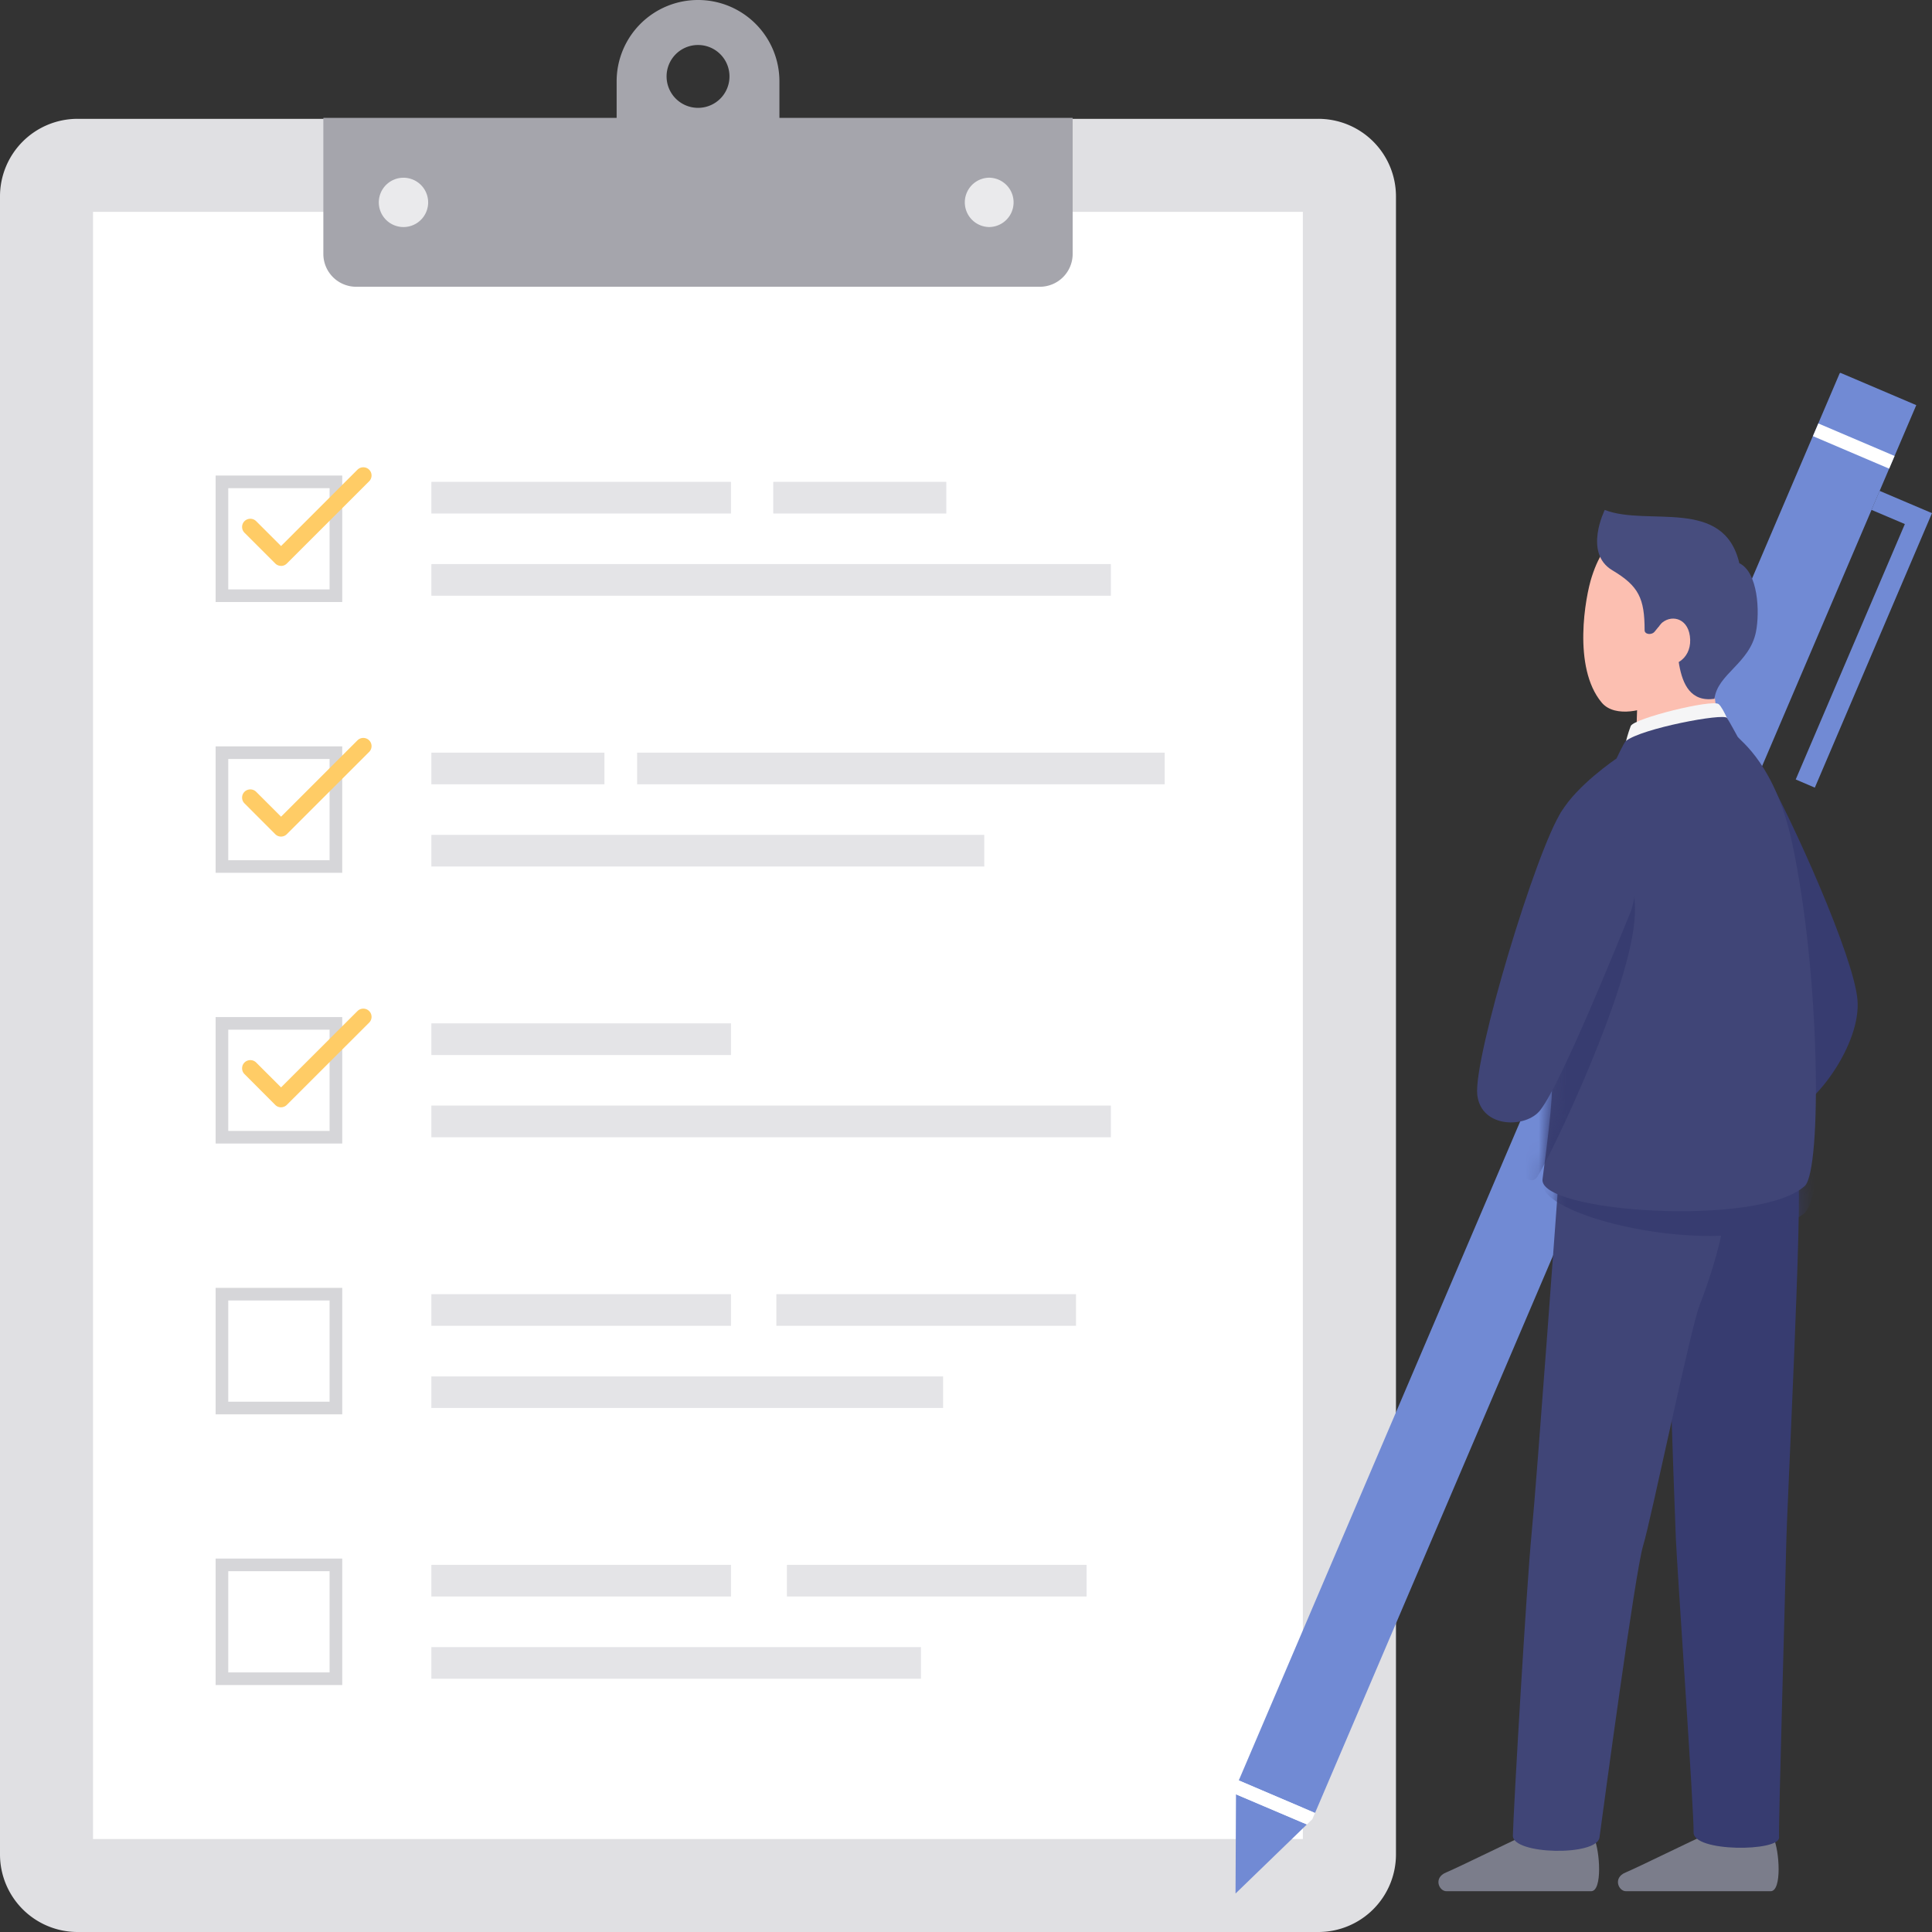 <svg fill="none" xmlns="http://www.w3.org/2000/svg" viewBox="0 0 140 140"><rect x="0" y="0" width="140" height="140" fill="#333333" stroke="none"/><mask id="a" style="mask-type:alpha" maskUnits="userSpaceOnUse" x="0" y="0" width="140" height="140"><path fill="#fff" d="M0 0h140v140H0z"/></mask><g clip-path="url(#b)"><path d="M95.533 8.611H5.623A5.621 5.621 0 0 0 0 14.23V134.38A5.622 5.622 0 0 0 5.624 140h89.909a5.622 5.622 0 0 0 5.624-5.619V14.23a5.622 5.622 0 0 0-5.624-5.619Z" fill="#E0E0E3"/><path d="M94.41 15.35H6.742v117.912H94.41V15.349Z" fill="#fff"/><path d="M52.971 34.918H31.258v2.293H52.97v-2.293ZM68.572 34.918h-12.54v2.293h12.54v-2.293ZM80.498 40.876h-49.24v2.292h49.24v-2.292ZM43.798 54.54h-12.54v2.293h12.54V54.54ZM84.397 54.54H46.168v2.293h38.23V54.54ZM71.324 60.498H31.258v2.293h40.066v-2.293ZM52.971 74.157H31.258v2.293H52.97v-2.293ZM80.498 80.115h-49.24v2.293h49.24v-2.293ZM52.971 93.78H31.258v2.293H52.97V93.78ZM77.972 93.78H56.258v2.293h21.714V93.78ZM68.34 99.738H31.258v2.292H68.34v-2.292Z" fill="#E4E4E7"/><path d="M24.799 102.488h-9.174v-9.165h9.174v9.165Zm-8.258-.915h7.342v-7.336H16.54v7.336Z" fill="#D6D6D9"/><path d="M52.971 113.397H31.258v2.293H52.97v-2.293ZM78.737 113.397H57.023v2.293h21.714v-2.293ZM66.734 119.355H31.258v2.293h35.477v-2.293Z" fill="#E4E4E7"/><path d="M24.799 122.105h-9.174v-9.165h9.174v9.165Zm-8.258-.915h7.342v-7.335H16.54v7.335Z" fill="#D6D6D9"/><path d="M23.426 8.541h54.303v9.86a2.38 2.38 0 0 1-2.38 2.379H25.811a2.38 2.38 0 0 1-2.38-2.38V8.542h-.006Z" fill="#A5A5AC"/><path d="M50.582 0a5.894 5.894 0 0 0-5.898 5.893v8.283a5.894 5.894 0 0 0 5.898 5.893 5.894 5.894 0 0 0 5.898-5.893V5.893A5.894 5.894 0 0 0 50.582 0Zm0 7.815a2.278 2.278 0 0 1-2.279-2.277 2.275 2.275 0 0 1 2.279-2.277 2.275 2.275 0 0 1 2.279 2.277 2.275 2.275 0 0 1-2.279 2.277Z" fill="#A5A5AC"/><path d="M31.026 14.666a1.79 1.79 0 0 1-1.788 1.787 1.79 1.79 0 0 1-1.789-1.787 1.79 1.79 0 0 1 1.789-1.787 1.79 1.79 0 0 1 1.788 1.787ZM71.66 16.453a1.788 1.788 0 1 0 .001-3.576 1.788 1.788 0 0 0-.002 3.575Z" fill="#EAEAEC"/><path d="M24.799 43.626h-9.174V34.46h9.174v9.166Zm-8.258-.915h7.342v-7.336H16.54v7.336Z" fill="#D6D6D9"/><path d="M20.362 41.005a.583.583 0 0 1-.42-.178l-2.225-2.222a.594.594 0 0 1 0-.84.602.602 0 0 1 .845 0l1.805 1.803 5.537-5.533a.602.602 0 0 1 .846 0 .594.594 0 0 1 0 .84l-5.963 5.958a.593.593 0 0 1-.42.177l-.005-.005Z" fill="#FC6"/><path d="M24.799 63.248h-9.174v-9.165h9.174v9.165Zm-8.258-.914h7.342v-7.336H16.54v7.336Z" fill="#D6D6D9"/><path d="M20.362 60.622a.587.587 0 0 1-.42-.178l-2.225-2.228a.594.594 0 0 1 0-.84.602.602 0 0 1 .845 0l1.805 1.804 5.537-5.533a.602.602 0 0 1 .846 0 .594.594 0 0 1 0 .84l-5.963 5.957a.596.596 0 0 1-.42.178h-.005Z" fill="#FC6"/><path d="M24.799 82.865h-9.174V73.7h9.174v9.165Zm-8.258-.914h7.342v-7.336H16.54v7.336Z" fill="#D6D6D9"/><path d="M20.362 80.24a.587.587 0 0 1-.42-.178l-2.225-2.229a.594.594 0 0 1 0-.84.602.602 0 0 1 .845 0l1.805 1.804 5.537-5.533a.602.602 0 0 1 .846 0 .594.594 0 0 1 0 .84l-5.963 5.957a.596.596 0 0 1-.42.178h-.005Z" fill="#FC6"/><path d="m131.509 57.075-1.384-.592 7.908-18.508-2.419-1.028.587-1.378 3.798 1.615-8.49 19.891ZM89.531 137.212l5.171-5.005-5.138-2.185-.033 7.19Z" fill="#718AD4"/><path d="M95.292 131.373 138.86 29.358l-5.468-2.33c-.032-.016-.07 0-.086.032l-43.54 101.956 5.526 2.357Z" fill="#718AD4"/><path d="m95.288 131.373-5.526-2.357-.194.462-.005.544 5.138 2.185.394-.377.194-.457ZM131.764 30.685l-.393.92 5.524 2.356.394-.92-5.525-2.356Z" fill="#fff"/><path d="M110.907 132.799c-1.261.554-5.252 2.529-6.125 2.89-.927.382-.512 1.356.032 1.356h10.483c.845 0 .63-2.97.221-3.832-.41-.855-3.841-.753-4.606-.414h-.005Z" fill="#7B7D8B"/><path d="M127.89 55.918c1.971 3.445 6.41 13.315 6.706 16.496.307 3.245-3.151 7.75-4.703 8.019-2.774.484-8.257-19.332-8.683-22.664-.592-4.676 5.247-4.343 6.674-1.85h.006Z" fill="#373C70"/><path d="M123.914 132.799c-1.26.554-5.252 2.529-6.124 2.89-.927.382-.512 1.356.032 1.356h10.483c.845 0 .63-2.97.22-3.832-.409-.855-3.84-.753-4.605-.414h-.006Z" fill="#7B7D8B"/><path d="M130.281 85.341c.377.985-.798 23.944-.846 26.662-.048 2.718-.566 20.118-.517 21.146.048 1.033-6.249 1.076-6.195-.377.049-1.265-1.19-19.036-1.287-21.334-.097-2.298-.846-23.557-.771-25.413.092-2.347 9.239-1.669 9.61-.684h.006Z" fill="#373C70"/><path d="M112.964 85.18s-1.595 22.039-1.972 25.881c-.377 3.843-1.314 19.93-1.363 21.948-.048 1.388 6.087 1.518 6.276.14.28-2.062 2.596-19.321 3.162-21.146.565-1.83 3.42-15.672 4.083-17.394 1.551-4.031 1.75-6.076 2.208-8.25.189-2.03-12.157-3.332-12.389-1.174l-.005-.005Z" fill="#404577"/><mask id="c" style="mask-type:luminance" maskUnits="userSpaceOnUse" x="109" y="84" width="22" height="50"><path d="M130.281 85.341c-.285-.753-5.349-.872-7.778.15-3.609-.876-9.384-1.78-9.54-.311 0 0-1.594 22.039-1.971 25.881-.377 3.843-1.315 19.93-1.363 21.948 0 .866 5.898 1.092 6.038.237.162-.991 2.834-19.418 3.394-21.243.339-1.103 1.519-6.598 2.543-11.157.161 5.011.323 9.596.366 10.592.091 2.298.468 19.832.42 21.103-.054 1.453 6.852 1.501 6.803.468-.048-1.033.189-18.288.237-21.006.049-2.718 1.223-25.677.846-26.662h.005Z" fill="#fff"/></mask><g mask="url(#c)"><path d="M113.101 59.933c1.169-1.991 4.035-3.644 4.035-3.644s.539-1.151.673-1.264c1.142-.92 7.1-2.04 7.337-1.674.205.318.765 1.356.765 1.356.232.345 2.731 2.045 3.943 7.664 2.063 9.596 2.877 23.573.878 25.575-5.193 3.687-19.365.248-18.896-2.19.797-6.05.635-4.979.716-9.354.081-4.376-.77-14.22.549-16.474v.005Z" fill="#373C70"/></g><path d="M124.567 52.673c-.21-1.087-.641-4.78-.732-5.748-.049-.56-2.112-.42-3.658.694-1.131.818-1.562 2.648-1.519 2.955 0 0-.097 2.648-.091 3.773-.038.592 6.232-.764 6-1.669v-.005Z" fill="#FCBFB1"/><path d="M119.817 51.015c-.464.372-2.764 1.082-3.755-.107-2.128-2.551-1.179-7.691-.716-9.112 1.126-3.471 2.79-3.622 5.882.409 1.191 1.555 1.6 6.415-1.406 8.816l-.005-.006Z" fill="#FCBFB1"/><path d="M117.688 54.481s.048-.705.479-1.867c.21-.56 5.936-1.97 6.378-1.588.371.323.948 1.824.948 1.824s-7.595 1.863-7.805 1.631Z" fill="#F5F5F6"/><path d="M116.288 36.952c3.113 1.217 8.624-.963 9.75 3.86 1.357.65 1.497 3.514 1.206 4.972-.458 2.293-2.801 3.062-3.005 4.855-3.443.484-2.322-5.151-3.157-5.56-.453-.22-.916.35-1.174.684-.221.28-.733.215-.733-.092 0-2.309-.425-3.208-2.343-4.349-2.106-1.254-.544-4.37-.544-4.37Z" fill="#474D7E"/><path d="M120.478 45.095c.733-.576 1.95-.258 1.999 1.265.043 1.464-1.309 2.104-2.004 1.68-1.077-.668-.549-2.509 0-2.945h.005Z" fill="#FCBFB1"/><path d="M113.119 58.862c1.169-1.991 4.019-3.896 4.019-3.896s.538-1.152.673-1.265c1.142-.92 7.1-2.04 7.337-1.674.204.318.765 1.356.765 1.356.231.345 2.731 2.045 3.943 7.664 2.063 9.596 2.16 23.66.937 24.88-3.286 3.047-19.478 1.922-19.01-.516.798-6.05.685-5.958.765-10.328.081-4.375-.754-13.971.566-16.22h.005Z" fill="#404577"/><mask id="d" style="mask-type:luminance" maskUnits="userSpaceOnUse" x="111" y="51" width="21" height="37"><path d="M113.103 58.615c1.169-1.992 4.035-3.644 4.035-3.644s.538-1.152.673-1.265c1.142-.92 7.1-2.04 7.337-1.674.204.318.765 1.357.765 1.357.231.344 2.731 2.045 3.943 7.664 2.063 9.596 2.16 23.659.937 24.88-3.286 3.046-19.478 1.922-19.01-.517.798-6.049.685-5.957.765-10.327.081-4.376-.77-14.22.55-16.474h.005Z" fill="#fff"/></mask><g mask="url(#d)"><path d="M118.467 66.273c-.189 5.253-6.195 17.696-7.073 19.009-.926 1.389-3.253-3.428-3.63-5.662-.604-3.546 4.142-16.63 5.979-19.348 1.33-1.97 4.912.748 4.724 6.001Z" fill="#373C70"/></g><path d="M118.2 65.988c-.787 1.883-4.988 12.4-6.588 14.461-1.024 1.319-4.283 1.33-4.563-1.109-.301-2.62 4.288-17.84 6.125-20.564 1.331-1.97 6.76 1.588 5.026 7.206v.006Z" fill="#404577"/></g><defs><clipPath id="b"><path fill="#fff" d="M0 0h140v140H0z"/></clipPath></defs></svg>